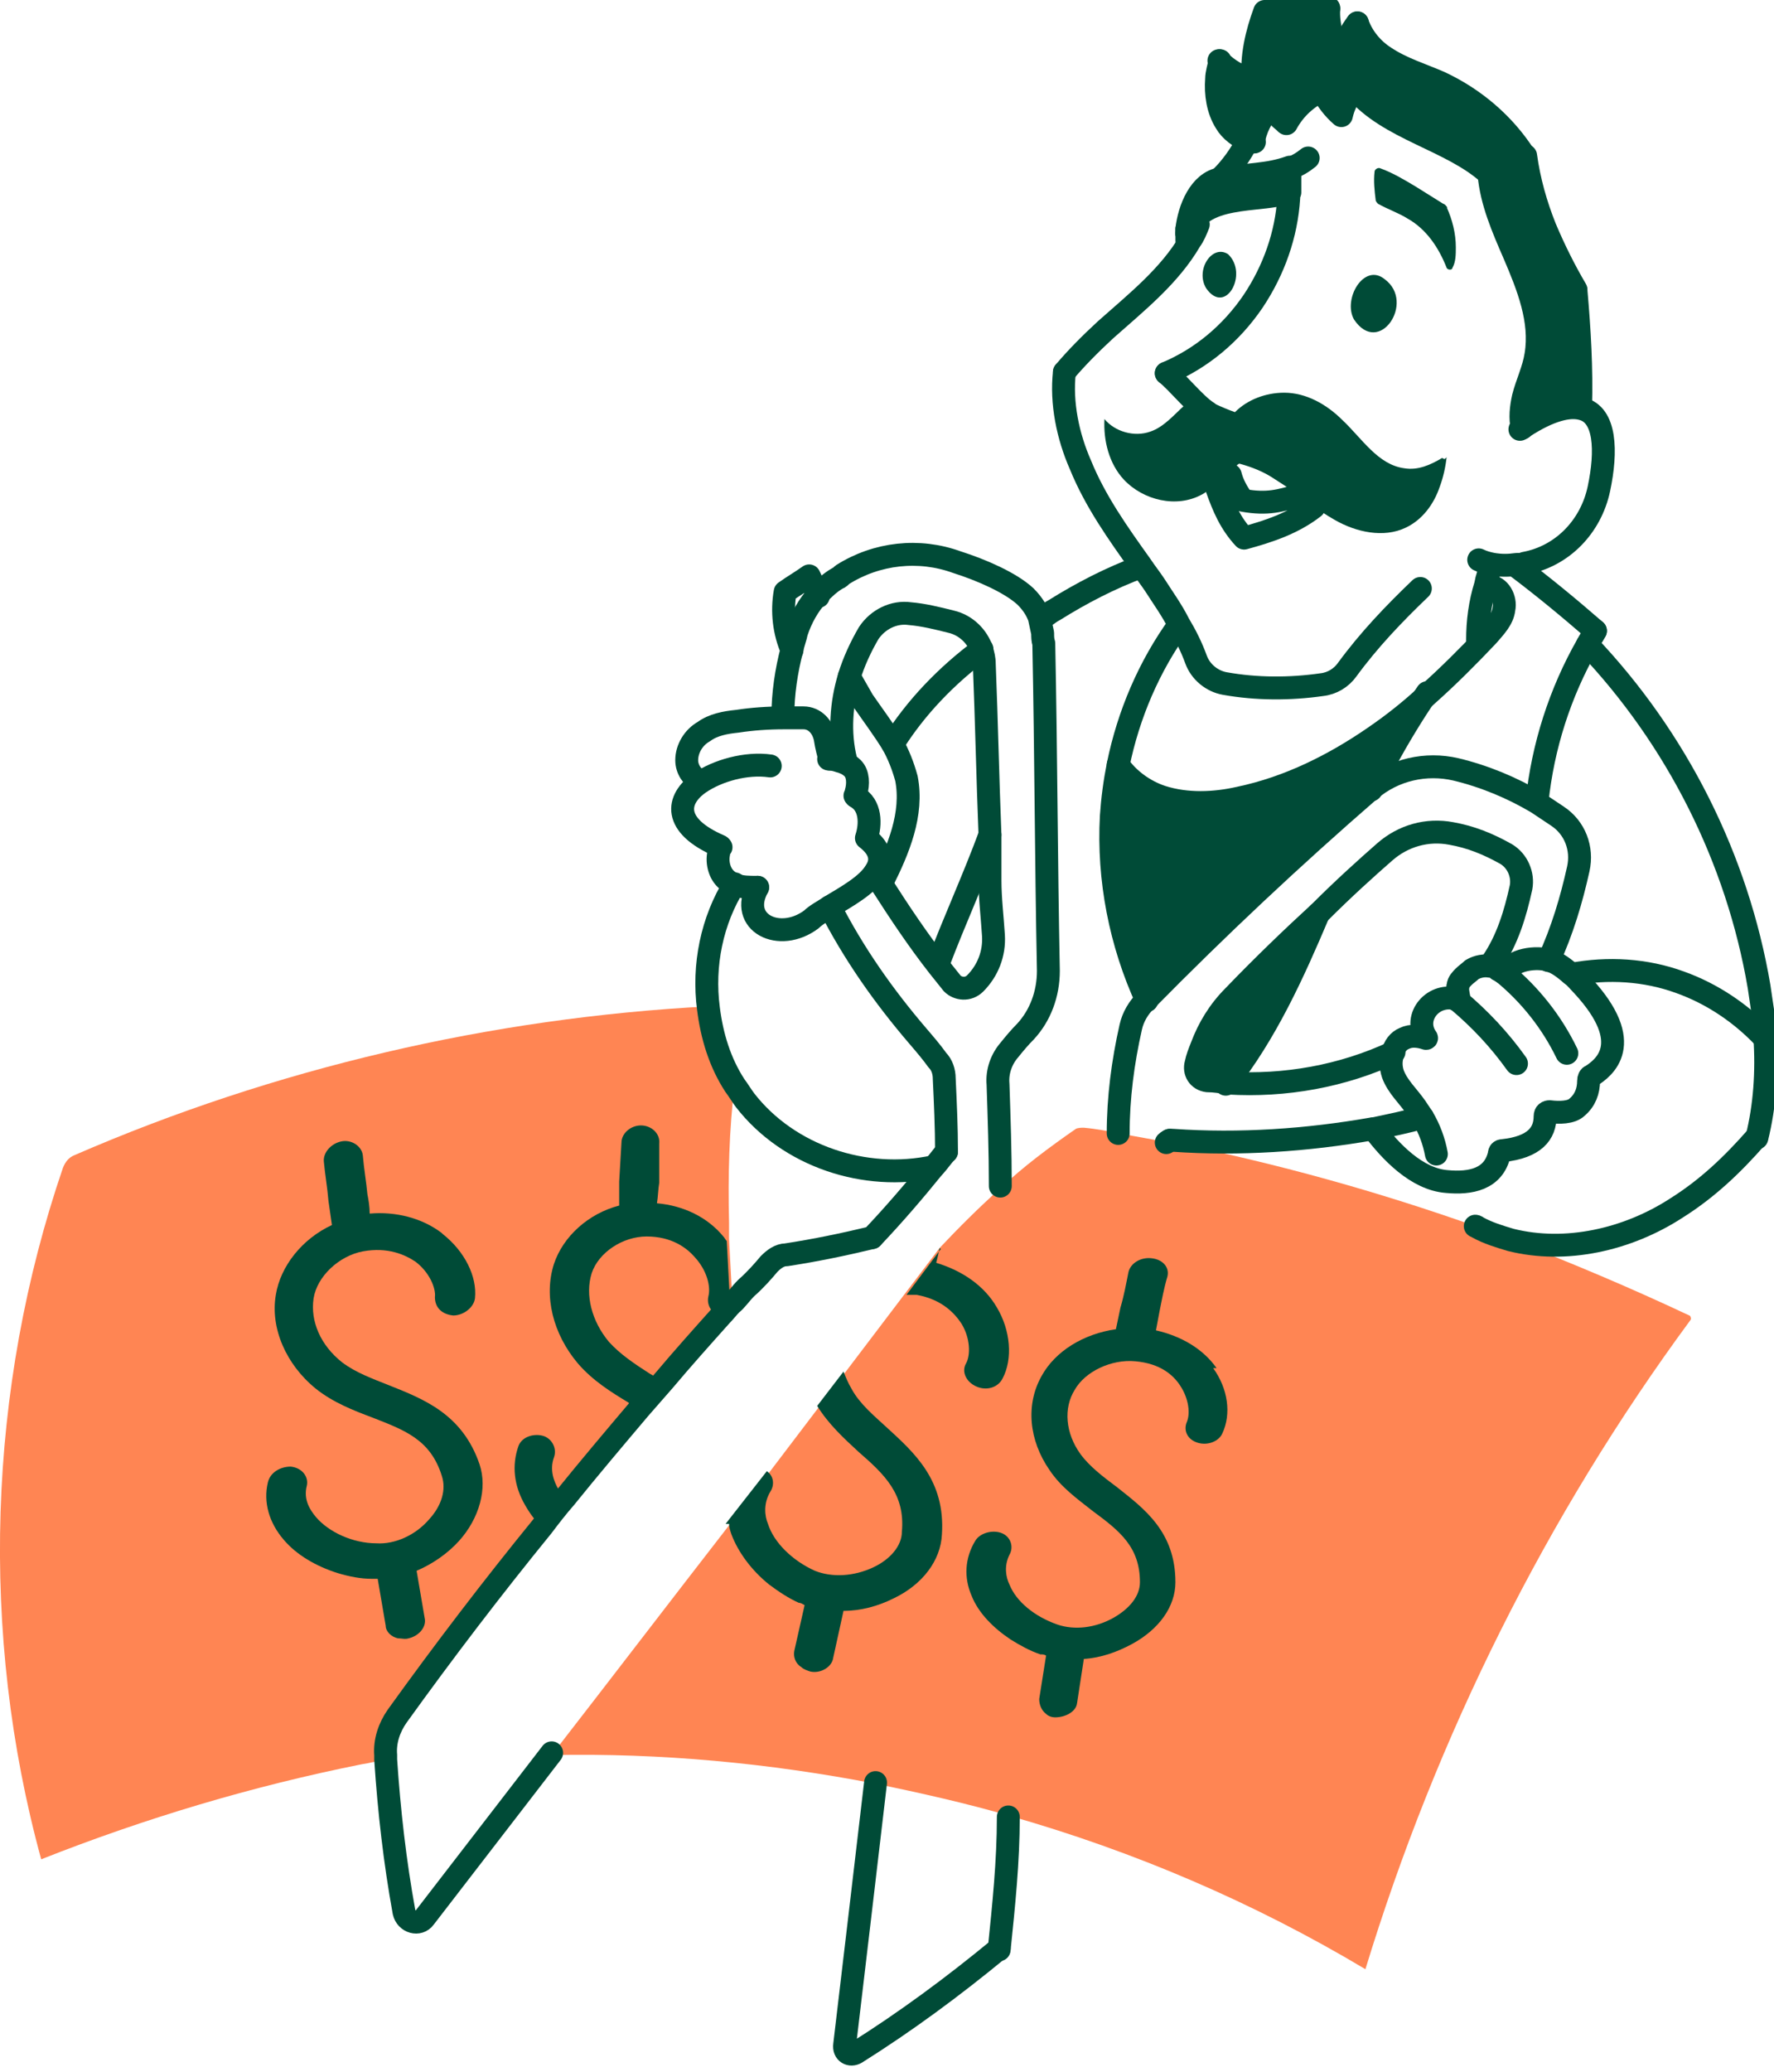 <?xml version="1.0" encoding="UTF-8"?>
<svg id="Layer_1" data-name="Layer 1" xmlns="http://www.w3.org/2000/svg" version="1.1" viewBox="0 0 155 181">
  <defs>
    <style>
      .rent-icon-1 {
        fill: #ff8553;
      }

      .rent-icon-1, .rent-icon-2 {
        stroke-width: 0px;
      }

      .rent-icon-3 {
        fill: none;
        stroke: #004b37;
        stroke-linecap: round;
        stroke-linejoin: round;
        stroke-width: 2px;
      }

      .rent-icon-2 {
        fill: #004b37;
      }
    </style>
  </defs>
  <path class="rent-icon-1" d="M56.2,123.4l2-2.5,4.9-5.9.9-1.1-.3-5.7v-1.4c-.1-4.1,0-8.1.5-12.2-1.3-2-2-4.3-2.3-6.7-19,1-37.9,5.4-55.4,13-.5.2-.8.6-1,1.1-6.6,19.3-7.3,40.7-1.9,60.4,9.1-3.6,18.5-6.4,28-8.3.7-.1,1.4-.3,2.1-.4,0-.1,0-.3,0-.4,0-1.2.3-2.4,1-3.4,3.3-4.4,6.6-8.8,10-13.1h.2c0,.1,2.8-3.2,2.8-3.2l2.1-2.5,6.5-7.8ZM147.6,114.9c-5.1-2.4-10.3-4.6-15.5-6.6,0,0,0,0,0,0-1-.2-2-.6-2.9-1.1,0,0,0,0,0,0-8.7-3.1-17.7-5.6-26.7-7.4-.1,0-.3,0-.4,0-1.4-.3-2.8-.5-4.2-.8-1.1-.2-2.1-.4-3.2-.5-.2,0-.5,0-.7.1-2.3,1.6-4.6,3.3-6.6,5.2-1.9,1.7-3.6,3.4-5.3,5.2-1.2,1.6-18.3,24.1-18.3,24.1-5.2,6.7-10.4,13.5-15.6,20.2,9.5-.2,19,.7,28.3,2.5,3.9.8,7.9,1.7,11.7,2.8,10.9,3.1,21.4,7.6,31.1,13.4,0,0,0,0,0,0,6.2-20.3,15.8-39.6,28.4-56.7.1-.1,0-.4-.1-.4Z"/>
  <path class="rent-icon-2" d="M106.3,119.5c-1.2-1.7-3.1-2.8-5.3-3.3.1-.5.2-1.1.3-1.6.2-1,.4-2.1.7-3.1.2-.8-.4-1.5-1.4-1.6-.9-.1-1.8.4-2,1.2-.2,1-.4,2.1-.7,3.1l-.4,1.9c-2.8.4-5.3,1.9-6.5,4.1-1.4,2.5-1.1,5.6.7,8.2,1,1.5,2.4,2.5,3.8,3.6,2.3,1.7,4.1,3.1,4.1,6.2,0,1.2-.9,2.3-2.3,3.1-1.6.9-3.4,1.1-4.9.6-2-.7-3.6-2-4.2-3.5-.3-.6-.5-1.6,0-2.6.4-.7.1-1.6-.7-1.9-.8-.3-1.9,0-2.3.7-.9,1.5-1,3.2-.3,4.8.6,1.5,1.9,2.8,3.4,3.8.8.5,1.7,1,2.6,1.3.2,0,.3,0,.5.1l-.6,3.8c0,.5.2,1,.6,1.3.2.2.5.3.8.3.9,0,1.8-.5,1.9-1.2l.6-3.9c1.5-.1,2.9-.6,4.2-1.3,2.4-1.3,3.8-3.3,3.8-5.4,0-4.4-2.7-6.4-5.1-8.3-1.2-.9-2.4-1.8-3.2-2.9-1.3-1.8-1.5-4-.5-5.6.9-1.6,3.2-2.7,5.3-2.5,2.2.2,3.3,1.2,3.9,2.1.8,1.2.9,2.5.6,3.2-.3.7,0,1.5.9,1.8.9.3,1.9-.1,2.2-.8.8-1.7.5-3.9-.8-5.7h0Z"/>
  <path class="rent-icon-2" d="M63.7,133.1c0,.3.1.6.2.9.6,1.6,1.8,3.2,3.3,4.4.8.6,1.7,1.2,2.6,1.6.2,0,.3.1.5.2l-.9,4c-.1.5.1,1.1.6,1.4.2.2.5.3.8.4.9.2,1.9-.4,2-1.2l.9-4.1c1.5,0,3-.4,4.4-1.1,2.5-1.2,4.1-3.3,4.2-5.6.3-4.7-2.4-7.1-4.8-9.3-1.2-1.1-2.4-2.1-3.1-3.4-.3-.5-.5-1-.7-1.5l-2.3,3c1,1.6,2.3,2.8,3.6,4,2.3,2,4.1,3.7,3.8,7,0,1.2-1,2.4-2.5,3.1-1.7.8-3.6.9-5.1.3-2-.9-3.6-2.5-4.1-4.1-.3-.7-.4-1.8.2-2.8.4-.6.3-1.4-.3-1.8l-3.6,4.6Z"/>
  <path class="rent-icon-2" d="M82.1,109c-.1.5-.2.9-.3,1.3,2.3.7,4.2,2,5.3,3.9,1.2,2,1.4,4.5.5,6.2-.4.8-1.4,1.1-2.3.7-.9-.4-1.3-1.3-.9-2,.4-.7.4-2.2-.4-3.5-.6-.9-1.7-2.1-3.9-2.5-.3,0-.6,0-.9,0l3-4Z"/>
  <path class="rent-icon-2" d="M38.6,107.7c-1.7-1.3-4-1.9-6.3-1.7,0-.6-.1-1.2-.2-1.7-.1-1.1-.3-2.2-.4-3.4-.1-.8-1-1.4-1.9-1.2-.9.2-1.6,1-1.5,1.8.1,1.1.3,2.2.4,3.4l.3,2.1c-2.6,1.2-4.5,3.6-4.9,6.1-.5,2.9.9,6.1,3.5,8.2,1.5,1.2,3.3,1.9,4.9,2.5,2.8,1.1,5.1,1.9,6.1,5.1.4,1.2,0,2.6-1.1,3.8-1.2,1.4-3,2.2-4.6,2.1-2.1,0-4.2-1-5.3-2.3-.5-.6-1.1-1.5-.8-2.7.2-.8-.4-1.6-1.4-1.7-.9,0-1.8.5-2,1.4-.4,1.7.1,3.5,1.4,5,1.1,1.3,2.8,2.3,4.7,2.9,1,.3,2,.5,3,.5.2,0,.3,0,.5,0l.7,4.1c0,.5.5,1,1.1,1.1.3,0,.6.1.9,0,.9-.2,1.6-1,1.4-1.8l-.7-4.1c1.4-.6,2.7-1.5,3.7-2.6,1.8-2,2.5-4.6,1.8-6.7-1.5-4.4-4.9-5.7-7.9-6.9-1.5-.6-2.9-1.1-4.1-2-1.9-1.5-2.8-3.6-2.5-5.6.3-1.9,2.2-3.7,4.3-4.1,2.2-.4,3.7.3,4.6.9,1.2.9,1.8,2.3,1.7,3.1,0,.9.6,1.5,1.6,1.6.9,0,1.8-.7,1.9-1.5.2-1.9-.9-4.1-2.8-5.6h0Z"/>
  <path class="rent-icon-2" d="M107.7,87.1c2.6-2.6,5.2-5.1,7.5-7.3-2.1,5.2-4.6,10.5-8.1,14.9-.6,0-1.2,0-1.8-.2-.7,0-1.2-.8-1-1.5.2-.5.4-1,.5-1.5.6-1.7,1.6-3.2,2.8-4.4Z"/>
  <path class="rent-icon-2" d="M124.7,60.6c-1.4,1.8-2.6,3.8-3.6,5.9-.4.8-.9,1.7-1.3,2.6-6.8,5.9-13.3,12-19.6,18.4-2.4-5-3.5-10.6-3.1-16.1,0-1.5.3-3,.6-4.5.9,1.3,2.3,2.3,3.8,2.8,2.2.7,4.6.6,6.8.1,4.3-.9,8.3-2.9,11.9-5.4,1.6-1.1,3.1-2.3,4.5-3.6Z"/>
  <path class="rent-icon-2" d="M112.7,16.8c-2.8.9-7.8,0-9,3.6,0,0,0-.2,0-.3.2-1.7,1.1-4.1,3-4.4,0,0,.1,0,.2,0,2-.4,3.9-.3,5.8-1,0,.8,0,1.4,0,2.1Z"/>
  <path class="rent-icon-2" d="M117.1,5.1c.3-1.1.9-2.2,1.6-3.1.4,1.2,1.3,2.3,2.4,3,1.5,1,3.2,1.5,4.8,2.2,3,1.4,5.6,3.6,7.4,6.4.3,2.2.9,4.3,1.7,6.3.8,1.9,1.7,3.7,2.7,5.4.3,3.4.5,6.8.4,10.2h0c-1.1-.2-2.8.2-5.1,1.7h0c-.2-.9-.1-1.8.1-2.7.3-1.3.9-2.5,1.1-3.7.6-3-.6-6-1.9-8.8-1-2.2-2-4.6-2.2-7-3.3-3-8.8-3.9-11.7-7.4-.6.6-1,1.4-1.2,2.3-.7-.6-1.3-1.4-1.7-2.2h0c-1.3.6-2.4,1.6-3.1,2.9-.5-.4-.9-.8-1.3-1.3-.8.8-1.3,1.9-1.5,3-.2,0-.4,0-.5-.1-.8-.3-1.6-.9-2-1.6-.7-1.1-.9-2.5-.8-3.8,0-.5.2-1.1.3-1.6.8.8,1.8,1.4,3,1.7-.2-2,.3-4.1,1-6,1.9-.2,3.8-.3,5.6-.3,0,1.4.3,3.1,1,4.3Z"/>
  <path class="rent-icon-2" d="M126.2,40.1c0,0,.2-.1.2-.2-.1.9-.3,1.8-.6,2.6-.5,1.5-1.5,2.9-3,3.6-1.9.9-4.3.4-6.2-.7-.7-.4-1.3-.8-2-1.3-.5-.3-.9-.7-1.4-1-.6-.5-1.3-.9-1.9-1.3-.9-.6-1.9-1-3-1.3-.1,0-.3.2-.4.3-.2.2-.4.3-.6.5-.4.4-.8.7-1.2,1.1-.4.3-.7.6-1.1.8-2.2,1.2-5.1.5-6.8-1.3-1.3-1.4-1.8-3.4-1.7-5.3.9,1.1,2.6,1.6,4,1.1,1.2-.4,2.1-1.5,3-2.3.4-.3.8-.6,1.2-.9,1,.6,2.1,1.1,3.2,1.5h0c1.1-1.1,2.7-1.7,4.3-1.7,1.9,0,3.7,1,5.1,2.4,1.7,1.6,3.1,3.9,5.4,4.2,1.2.2,2.3-.3,3.3-.9Z"/>
  <path class="rent-icon-2" d="M126.4,18.1c.5,1.1.8,2.3.8,3.5,0,.6,0,1.3-.3,1.8,0,.2-.4.2-.5,0-.7-1.8-1.8-3.4-3.4-4.3-.8-.5-1.7-.8-2.6-1.3,0,0-.2-.2-.2-.3-.1-.8-.2-1.7-.1-2.5,0-.2.3-.4.5-.3,1.1.4,2.1,1,3.1,1.6.8.5,1.6,1,2.4,1.5.1,0,.3.2.4.4Z"/>
  <path class="rent-icon-2" d="M121,24.4c2.7,2-.5,6.8-2.7,3.5-1-1.8.9-5,2.7-3.5Z"/>
  <path class="rent-icon-2" d="M107.3,22.2c1.8,1.7-.2,5.4-1.9,3-1-1.6.5-3.9,1.9-3Z"/>
  <path class="rent-icon-2" d="M103.7,20.2c0,0,0,.2,0,.3,0,0,0,0,0,0,0,0,0,0,0,0,0,0,0-.2,0-.3Z"/>
  <path class="rent-icon-2" d="M103.7,20.4s0,0,0,0c0,0,0,0,0,0h0c0-.1,0-.1,0-.1Z"/>
  <path class="rent-icon-3" d="M93,32.5c-.3,2.7.3,5.6,1.4,8.1,1.3,3.2,3.3,6,5.3,8.8.4.6.8,1.1,1.2,1.7.7,1.1,1.5,2.2,2.1,3.4.6,1,1.1,2,1.5,3.1.4,1.1,1.4,1.9,2.5,2.1,2.8.5,5.7.5,8.5.1.9-.1,1.7-.6,2.2-1.3,1.9-2.6,4.1-4.9,6.4-7.1"/>
  <path class="rent-icon-3" d="M130.4,49.3c-.3.6-.5,1.2-.6,1.8-.5,1.6-.7,3.2-.7,4.8"/>
  <path class="rent-icon-3" d="M97.7,66.8c.9,1.3,2.3,2.3,3.8,2.8,2.2.7,4.6.6,6.8.1,4.3-.9,8.3-2.9,11.9-5.4,1.6-1.1,3.1-2.3,4.5-3.6,1.8-1.6,3.6-3.4,5.3-5.2.6-.7,1.3-1.4,1.4-2.3.2-.9-.4-2-1.3-2"/>
  <path class="rent-icon-3" d="M103,54.6c-2.6,3.6-4.4,7.8-5.3,12.2-.3,1.5-.5,3-.6,4.5-.3,5.5.8,11.1,3.1,16.1"/>
  <path class="rent-icon-3" d="M134.3,70c.5-4.8,2-9.5,4.4-13.7.2-.4.5-.8.7-1.2"/>
  <path class="rent-icon-3" d="M139.4,55.1c-2.3-2-4.6-3.9-7-5.7"/>
  <path class="rent-icon-3" d="M119.8,69c.4-.9.8-1.7,1.3-2.6,1.1-2,2.3-4,3.6-5.9"/>
  <path class="rent-icon-3" d="M107.1,94.7c3.5-4.4,5.9-9.7,8.1-14.9"/>
  <path class="rent-icon-3" d="M102.2,99.6c0,0-.2.1-.3.2"/>
  <path class="rent-icon-3" d="M91,54c.4-.2.7-.5,1.1-.7,2.4-1.5,4.9-2.8,7.6-3.8"/>
  <path class="rent-icon-3" d="M153.5,99.4c.7-2.8.9-5.8.7-8.8,0-1.5-.3-2.9-.5-4.4-1.9-11.2-7.2-21.7-15-29.9"/>
  <path class="rent-icon-3" d="M128.9,107.1c0,0,.1,0,.2.1,0,0,0,0,0,0,.9.5,1.9.8,2.9,1.1,0,0,0,0,0,0,4.8,1.2,10.2,0,14.5-2.8,2.7-1.7,4.9-3.8,7-6.2"/>
  <path class="rent-icon-3" d="M137.3,85.1c3.2-.6,6.5-.4,9.5.7,2.8,1,5.3,2.7,7.3,4.8"/>
  <path class="rent-icon-3" d="M74.2,59.1c.4.7.8,1.4,1.2,2.1.9,1.3,1.8,2.5,2.6,3.8.5.9.9,1.9,1.2,3,.6,3.1-.7,6.2-2.1,9"/>
  <path class="rent-icon-3" d="M125.5,100.8c-.2-1.1-.6-2.2-1.2-3.2"/>
  <path class="rent-icon-3" d="M137.3,85.1c.4.3.7.7,1,1,4.7,5.1,1.8,7.2.7,7.9-.1,0-.2.2-.2.4,0,.9-.3,1.7-1,2.3-.5.5-1.6.5-2.4.4-.2,0-.4.1-.4.4,0,1.5-.9,2.7-3.7,3-.2,0-.3.1-.3.3-.5,2.2-2.5,2.6-4.6,2.4-2.6-.2-4.9-2.6-6.4-4.6,1.4-.3,2.9-.6,4.3-1-.2-.3-.4-.6-.6-.9-.7-1-1.6-1.8-2-2.9-.2-.6-.2-1.2,0-1.8.1-.6.5-1.1,1-1.3.6-.3,1.3-.2,1.9,0,0,0,.1,0,0-.1-1.2-1.8.7-4,2.8-3.3,0,0,0,0,.1,0-.1-.5-.2-1-.1-1.2,0-.3.3-.6.5-.8.2-.2.5-.4.7-.6.5-.3,1.1-.4,1.6-.3.2,0,.5.1.7.3.2,0,.3.2.5.3h.2c.4-1.2,2.7-1.5,3.8-1.1,0,0,0,0,0,0,.7.2,1.3.7,1.9,1.2Z"/>
  <path class="rent-icon-3" d="M61.1,68.2c-.6-.3-1.1-1-1.1-1.8,0-1,.6-2,1.5-2.5.8-.6,1.9-.8,2.9-.9,1.3-.2,2.7-.3,4.1-.3.6,0,1.1,0,1.7,0,1,0,1.7.8,1.9,1.8.1.7.3,1.4.4,1.8"/>
  <path class="rent-icon-3" d="M67.3,66.9c-2.1-.3-4.6.4-6.2,1.5-2,1.4-2.4,3.7,1.8,5.5"/>
  <path class="rent-icon-3" d="M101.9,32.6c3.1-1.3,5.7-3.5,7.6-6.3,1.8-2.7,2.9-5.8,3.1-9"/>
  <path class="rent-icon-3" d="M105.5,36c-1-.6-2.6-2.6-3.6-3.4"/>
  <path class="rent-icon-3" d="M103.7,20.4c0,.2,0,.4,0,.6,0-.2,0-.4,0-.5"/>
  <path class="rent-icon-3" d="M103.7,20.4c0-.1,0-.2,0-.4,0,0,0,0,0,0"/>
  <path class="rent-icon-3" d="M112.7,14.7c0,.8,0,1.4,0,2.1-2.8.9-7.8,0-9,3.6,0,0,0,0,0,0,0,0,0,0,0,0h0c0-.2,0-.3,0-.4.2-1.7,1.1-4.1,3-4.4,0,0,.1,0,.2,0,2-.4,3.9-.3,5.8-1h0Z"/>
  <path class="rent-icon-3" d="M114.3,13.8c-.5.4-1,.7-1.6.9"/>
  <path class="rent-icon-3" d="M93,32.5c1.1-1.3,2.3-2.5,3.6-3.7,2.7-2.4,5.6-4.7,7.4-7.8.3-.4.5-.9.7-1.4"/>
  <path class="rent-icon-3" d="M129.2,48.9c.4.2.8.3,1.3.4.7.1,1.3.1,2,0,.3,0,.5,0,.7-.1,3.3-.6,5.8-3.2,6.5-6.5.7-3.3.6-6.5-1.5-7-1.1-.3-2.8.1-5.1,1.6-.1,0-.2.1-.3.2"/>
  <path class="rent-icon-3" d="M130.1,15.2c.2,2.4,1.2,4.7,2.2,7,1.2,2.8,2.4,5.8,1.9,8.8-.2,1.3-.8,2.5-1.1,3.7-.2.9-.3,1.8-.1,2.7"/>
  <path class="rent-icon-3" d="M137.7,25.4c.3,3.4.5,6.8.4,10.2"/>
  <path class="rent-icon-3" d="M133.3,13.6c.3,2.2.9,4.3,1.7,6.3.8,1.9,1.7,3.7,2.7,5.4"/>
  <path class="rent-icon-3" d="M118.6,2c.4,1.2,1.3,2.3,2.4,3,1.5,1,3.2,1.5,4.8,2.2,3,1.4,5.6,3.6,7.4,6.4"/>
  <path class="rent-icon-3" d="M118.4,7.8c2.9,3.5,8.4,4.4,11.7,7.4"/>
  <path class="rent-icon-3" d="M118.4,7.8c-.6.6-1,1.4-1.2,2.3-.7-.6-1.3-1.4-1.7-2.2"/>
  <path class="rent-icon-3" d="M115.5,7.9h0c-1.3.6-2.4,1.6-3.1,2.9"/>
  <path class="rent-icon-3" d="M112.3,10.7c-.5-.4-.9-.8-1.3-1.3"/>
  <path class="rent-icon-3" d="M111,9.4c-.8.8-1.3,1.9-1.5,3"/>
  <path class="rent-icon-3" d="M109.6,12.4c-.2,0-.4,0-.5-.1-.8-.3-1.6-.9-2-1.6-.7-1.1-.9-2.5-.8-3.8,0-.5.2-1.1.3-1.6"/>
  <path class="rent-icon-3" d="M106.5,5.3c.8.8,1.8,1.4,3,1.7-.2-2,.3-4.1,1-6,1.9-.2,3.8-.3,5.6-.3"/>
  <path class="rent-icon-3" d="M117.2,5.3c0,0,0-.1-.1-.2-.6-1.2-1.1-3-1-4.3"/>
  <path class="rent-icon-3" d="M118.6,2c-.7.9-1.2,2-1.6,3.1,0,.1,0,.3-.1.4"/>
  <path class="rent-icon-3" d="M109,12.3c-.6,1.2-1.4,2.3-2.3,3.2"/>
  <path class="rent-icon-3" d="M114.8,44.3c-1.8,1.4-3.9,2.1-6.1,2.7-1.2-1.3-1.8-2.7-2.4-4.4.4-.3.8-.7,1.2-1.1.2.8.6,1.5,1.1,2.2,2.2.4,3.3,0,4.8-.4.5.3.9.7,1.4,1Z"/>
  <path class="rent-icon-3" d="M72.4,66.3c.4,0,.7.1,1,.2.1,0,.2,0,.3.1.3.1.6.3.8.5.5.5.5,1.4.3,2.1,0,.1,0,.2-.1.3"/>
  <path class="rent-icon-3" d="M66.2,77.5h-.1c-.6,0-1.3,0-1.8-.2-.2,0-.4-.2-.6-.3-.8-.5-1.1-1.6-.9-2.5,0-.2.1-.4.2-.5"/>
  <path class="rent-icon-3" d="M74.8,69.6c1.3.7,1.3,2.4.9,3.6,1.3,1,1.4,2,.8,2.9-.7,1.2-2.5,2.2-4,3.1-.6.4-1.2.7-1.6,1.1-2.8,2.1-6.4.3-4.7-2.8"/>
  <path class="rent-icon-3" d="M64.2,77.2c-2,3.2-2.8,7.1-2.3,10.9.3,2.4,1,4.7,2.3,6.7.3.4.6.9.9,1.3,3.8,4.9,10.5,7.1,16.5,5.8"/>
  <path class="rent-icon-3" d="M86.5,72.9c-1.4,3.8-3.1,7.5-4.5,11.2"/>
  <path class="rent-icon-3" d="M76.2,108.1c1.9-2,3.7-4.1,5.4-6.2.4-.4.7-.9,1.1-1.3"/>
  <path class="rent-icon-3" d="M72.5,79.2c2.1,4.1,4.7,7.8,7.7,11.3.6.7,1.2,1.4,1.7,2.1.4.4.6,1,.6,1.6.1,2.1.2,4.3.2,6.4"/>
  <path class="rent-icon-3" d="M68.4,62.6c0-2,.3-4,.8-5.9.1-.5.3-1,.4-1.5.4-1.2,1-2.3,1.9-3.3.5-.5,1-1,1.7-1.4.1,0,.3-.2.4-.3,3-1.9,6.7-2.3,10-1.1,2.2.7,4.7,1.8,6,3,.7.7,1,1.3,1.2,1.8.1.5.2.9.3,1.4,0,.3,0,.6.1.9.2,10.1.2,18.4.4,28.6,0,2-.7,3.9-2,5.3-.5.5-1,1.1-1.4,1.6-.7.8-1.1,1.9-1,3,.1,3,.2,5.9.2,8.9"/>
  <path class="rent-icon-3" d="M73.9,66.4c-.6-2.4-.4-5,.3-7.3.4-1.3,1-2.6,1.7-3.8.8-1.2,2.2-1.9,3.6-1.7,1.2.1,2.4.4,3.6.7,1.3.3,2.3,1.3,2.7,2.5.1.4.2.7.2,1.2.2,5,.3,10,.5,15v3.9c0,1.6.2,3.2.3,4.8.1,1.6-.5,3.1-1.6,4.2h0c-.6.6-1.5.5-2,0-.4-.5-.8-1-1.2-1.5-1.8-2.3-3.4-4.7-5-7.2-.2-.3-.4-.6-.6-.9"/>
  <path class="rent-icon-3" d="M130.2,84.3c0,0,.1-.2.2-.3,1.3-1.9,2-4.2,2.5-6.5.2-1.1-.3-2.3-1.3-2.9-1.6-.9-3.1-1.5-4.8-1.8-2.1-.4-4.2.2-5.8,1.6-1.6,1.4-3.6,3.2-5.7,5.3-2.4,2.2-5,4.7-7.5,7.3-1.3,1.3-2.2,2.8-2.8,4.4-.2.5-.4,1-.5,1.5-.2.7.2,1.4,1,1.5.6,0,1.2.1,1.8.2,5,.3,10-.6,14.5-2.7"/>
  <path class="rent-icon-3" d="M135.3,83.9c1.2-2.6,2-5.3,2.6-8,.4-1.8-.3-3.6-1.8-4.6-.6-.4-1.2-.8-1.8-1.2-2.2-1.3-4.6-2.3-7.1-2.9-2.6-.6-5.4,0-7.5,1.8h0c-6.8,5.9-13.3,12-19.6,18.4-.6.6-1.1,1.4-1.3,2.3-.7,3.1-1.1,6.2-1.1,9.3"/>
  <path class="rent-icon-3" d="M102.2,99.6h0c.1,0,.2,0,.3,0,5.8.4,11.7,0,17.4-1"/>
  <path class="rent-icon-3" d="M78,65c2-3.2,4.7-6,7.8-8.3"/>
  <path class="rent-icon-3" d="M131.1,84.8c0,0,.2.1.3.2,2.3,1.9,4.2,4.3,5.5,7"/>
  <path class="rent-icon-3" d="M127.1,87.2c0,0,.2.2.3.2,1.9,1.6,3.6,3.4,5.1,5.5"/>
  <path class="rent-icon-3" d="M69.2,56.8c-.7-1.6-.9-3.4-.6-5.1.7-.5,1.4-.9,2.1-1.4.3.6.5,1.2.8,1.8"/>
  <path class="rent-icon-3" d="M76.2,108.1c-2.5.6-4.9,1.1-7.5,1.5-.6,0-1.1.4-1.5.8-.5.6-1.2,1.4-2,2.1-.5.5-.9,1.1-1.3,1.4-.3.3-.6.7-.9,1-1.7,1.9-3.4,3.8-5,5.7-.7.8-1.4,1.6-2.1,2.4-2.2,2.6-4.4,5.2-6.5,7.8-.7.8-1.4,1.7-2,2.5-4.4,5.4-8.6,10.9-12.7,16.6-.7,1-1.1,2.2-1,3.4v.4c.3,4.5.8,8.9,1.6,13.3.2.9,1.3,1.2,1.8.5,3.7-4.8,7.4-9.6,11.1-14.4"/>
  <path class="rent-icon-3" d="M88.1,158.7c0,3.9-.4,7.7-.8,11.6"/>
  <path class="rent-icon-3" d="M87.3,170.2c-4,3.3-8.2,6.4-12.5,9.1-.5.3-1.1,0-1-.7.9-7.6,1.8-15.2,2.7-22.9"/>
  <path class="rent-icon-2" d="M49.4,131c-.2-.3-.5-.6-.6-.9-.4-.7-.8-1.7-.4-2.8.3-.8-.2-1.7-1-1.9s-1.8.1-2.1.9c-.6,1.7-.4,3.5.6,5.2.4.7.9,1.4,1.6,2l2-2.5Z"/>
  <path class="rent-icon-2" d="M63.1,115c-.9-.2-1.4-1-1.2-1.8.2-.8-.1-2.2-1.2-3.4-.7-.8-2-1.8-4.2-1.8-2.1,0-4.2,1.4-4.8,3.2-.6,1.9,0,4.2,1.5,6,1,1.1,2.2,1.9,3.6,2.8.4.2.8.5,1.2.8l-2.1,2.4c-.3-.2-.7-.4-1-.7-1.5-.9-3.1-1.9-4.4-3.4-2.2-2.6-3-5.9-2.1-8.7.8-2.4,3-4.4,5.7-5.1v-2.1c0,0,.2-3.4.2-3.4,0-.8.8-1.5,1.7-1.5.9,0,1.7.7,1.6,1.6v3.4c-.1.6-.1,1.2-.2,1.8,2.3.2,4.4,1.2,5.8,2.9.1.1.2.3.3.4h0s.3,5.7.3,5.7l-.9,1Z"/>
</svg>
